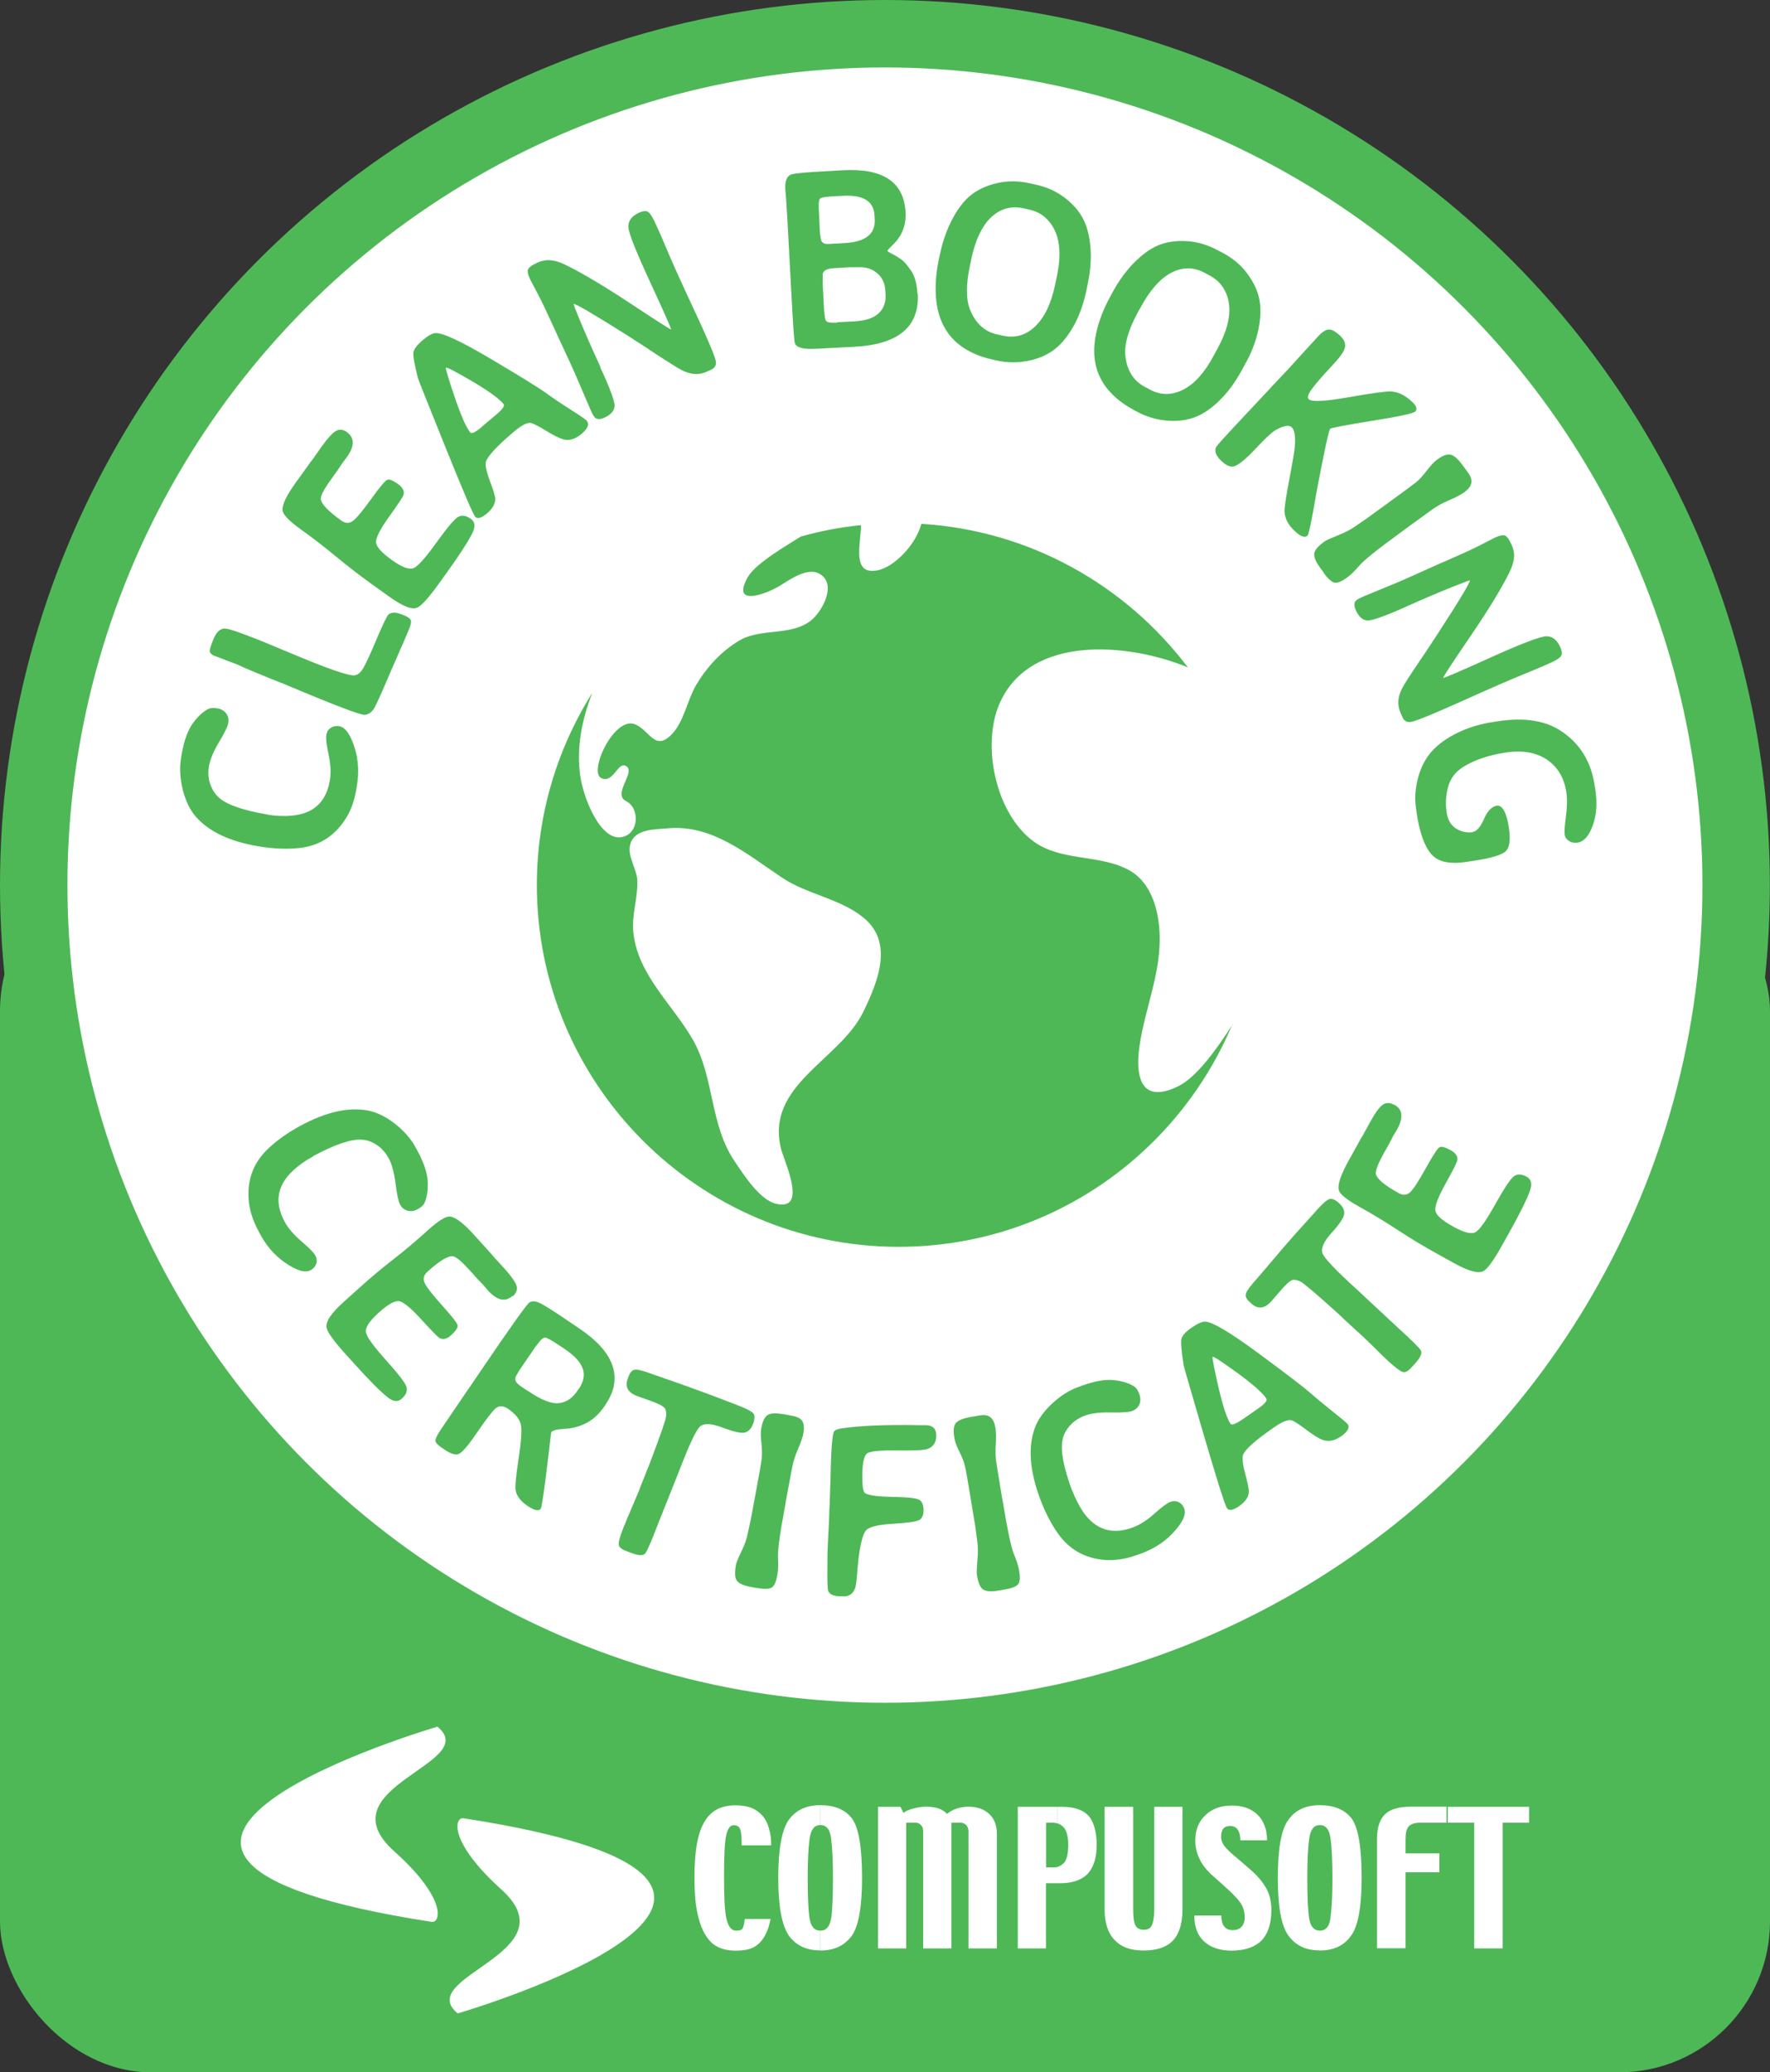 <?xml version="1.0" encoding="UTF-8"?><svg id="Stay_green_with_us" xmlns="http://www.w3.org/2000/svg" viewBox="0 0 140.69 164.69"><rect x="0" y="0" width="140.69" height="164.69" fill="#333333" stroke="none"/><defs><style>.cls-1{fill:#fff;}.cls-2{fill:#4eb857;}</style></defs><g id="Stay_green_YOUR_COMPANY_green_white"><g><rect class="cls-2" y="68.34" width="140.69" height="96.35" rx="12" ry="12"/><circle class="cls-2" cx="70.34" cy="70.34" r="70.34"/><circle class="cls-1" cx="70.34" cy="70.34" r="64.98"/><g><g><path class="cls-1" d="M61.29,146.65h-2.34c0-.57-.02-.99-.1-1.23-.07-.25-.25-.37-.54-.37-.27,0-.47,.27-.59,.81-.12,.54-.17,1.63-.17,3.28s.05,2.76,.2,3.38c.15,.62,.4,.91,.76,.91,.2,0,.37-.02,.47-.12,.1-.1,.17-.37,.22-.81h2.05c-.05,.25-.12,.49-.17,.69-.07,.2-.15,.37-.22,.52-.22,.44-.49,.76-.86,.99-.37,.22-.86,.32-1.53,.32-.72,0-1.31-.17-1.78-.52-.44-.37-.79-.91-1.04-1.65-.15-.47-.27-.99-.35-1.6-.07-.62-.1-1.33-.1-2.1,0-1.04,.07-1.92,.2-2.66,.15-.74,.34-1.33,.64-1.78,.25-.42,.57-.72,.99-.94,.39-.2,.89-.3,1.43-.3,.49,0,.94,.07,1.31,.22,.35,.15,.64,.37,.89,.67,.22,.27,.37,.59,.47,.99,.12,.37,.17,.81,.17,1.31Z"/><path class="cls-1" d="M66.08,152.35c-.1,.74-.39,1.08-.86,1.08h-.02v1.58h.02c1.09,0,1.92-.4,2.49-1.18,.54-.76,.81-2.32,.81-4.59,0-2.47-.27-4.02-.81-4.74-.54-.69-1.38-1.04-2.49-1.04h-.02v1.58h.02c.47,0,.76,.35,.84,1.06,.1,.74,.15,1.78,.15,3.13,0,1.36-.05,2.39-.12,3.11Zm-.89,1.08c-.44,0-.74-.32-.84-.96-.1-.64-.15-1.73-.15-3.23,0-1.33,.05-2.37,.15-3.11,.1-.72,.37-1.09,.84-1.09v-1.58c-1.11,0-1.92,.39-2.49,1.16-.54,.76-.84,2.29-.84,4.61s.3,3.8,.84,4.59c.57,.79,1.41,1.18,2.49,1.18v-1.58Z"/><path class="cls-1" d="M79.22,154.84h-2.24v-9.32c0-.2-.07-.35-.17-.47-.12-.12-.27-.2-.47-.2h-.72v9.99h-2.24v-9.32c0-.2-.05-.35-.17-.47-.1-.12-.25-.2-.44-.2h-.74v9.99h-2.24v-11.25h1.78l.25,.49c.15-.15,.39-.25,.76-.35,.37-.1,.72-.15,1.04-.15,.39,0,.74,.05,1.01,.15,.27,.1,.49,.25,.64,.42,.22-.17,.47-.32,.76-.42,.32-.1,.62-.15,.94-.15,.69,0,1.26,.2,1.65,.57,.42,.39,.62,.91,.62,1.63v9.05h0Z"/><path class="cls-1" d="M84.6,148.01c-.15,.17-.35,.3-.57,.37v1.28h.25c.96,0,1.68-.25,2.17-.74,.47-.52,.72-1.26,.72-2.29s-.22-1.85-.64-2.32c-.42-.47-1.14-.72-2.1-.72h-.39v1.31c.22,.07,.42,.2,.57,.39,.2,.3,.3,.74,.3,1.33,0,.64-.1,1.11-.3,1.38Zm-.57,.37c-.12,.02-.25,.02-.39,.02h-.49v-3.55h.49c.15,0,.27,.02,.39,.05v-1.31h-3.13v11.25h2.24v-5.18h.89v-1.28Z"/><path class="cls-1" d="M93.99,151.73c0,1.11-.25,1.95-.76,2.49-.49,.52-1.28,.79-2.32,.79s-1.78-.27-2.32-.84c-.52-.54-.79-1.36-.79-2.44v-8.14h2.27v8.09c0,.62,.05,1.06,.17,1.31,.12,.25,.35,.37,.67,.37s.52-.1,.64-.35c.12-.25,.2-.69,.2-1.33v-8.09h2.24v8.14h0Z"/><path class="cls-1" d="M101.05,151.86c0,1.04-.27,1.83-.79,2.37-.54,.52-1.33,.79-2.37,.79-.91,0-1.65-.25-2.17-.72-.52-.47-.79-1.16-.79-2.07h2.15c0,.37,.07,.67,.22,.86,.15,.2,.37,.3,.67,.3s.54-.07,.72-.27c.15-.17,.25-.42,.25-.74,0-.35-.07-.64-.2-.91-.12-.27-.35-.54-.62-.81-.12-.15-.47-.47-.99-.94-.52-.47-.84-.74-.91-.81-.42-.42-.72-.81-.91-1.26-.2-.42-.3-.89-.3-1.38,0-.84,.27-1.53,.81-2.02,.54-.52,1.23-.76,2.1-.76s1.55,.25,2.05,.74c.49,.49,.74,1.16,.74,2.02h-2.12c0-.37-.07-.64-.2-.84-.15-.2-.35-.3-.62-.3-.22,0-.42,.07-.54,.22-.12,.15-.17,.37-.17,.64,0,.2,.05,.39,.17,.59,.12,.22,.35,.44,.67,.74,.05,.05,.35,.3,.89,.76,.54,.47,.94,.81,1.16,1.06,.39,.42,.69,.86,.86,1.28,.17,.42,.25,.91,.25,1.46Z"/><path class="cls-1" d="M105.76,152.35c-.07,.74-.37,1.08-.86,1.08h0v1.58h0c1.11,0,1.95-.4,2.49-1.18,.57-.76,.84-2.32,.84-4.59,0-2.47-.27-4.02-.81-4.74-.54-.69-1.38-1.04-2.52-1.04h0v1.58h0c.49,0,.76,.35,.86,1.06,.1,.74,.15,1.78,.15,3.13,0,1.36-.05,2.39-.15,3.11Zm-.86,1.08c-.44,0-.74-.32-.84-.96-.1-.64-.15-1.73-.15-3.23,0-1.33,.05-2.37,.15-3.11,.1-.72,.37-1.09,.84-1.09v-1.58c-1.11,0-1.95,.39-2.49,1.16-.57,.76-.84,2.29-.84,4.61s.27,3.8,.84,4.59c.57,.79,1.38,1.18,2.49,1.18v-1.58Z"/><path class="cls-1" d="M114.98,144.85h-2.05c-.47,0-.79,.1-.96,.3-.17,.2-.25,.52-.25,1.01v1.13h2.69v1.5h-2.69v6.04h-2.27v-8.66c0-.91,.22-1.58,.62-1.97,.42-.42,1.11-.62,2.07-.62h2.84v1.26Z"/><polygon class="cls-1" points="121.54 144.85 119.44 144.85 119.44 154.84 117.18 154.84 117.18 144.85 115.08 144.85 115.08 143.59 121.54 143.59 121.54 144.85"/></g><g><path class="cls-1" d="M36.38,160.01s34.82-10.19,.47-15.51c-.74-.12-1.21,1.85,2.96,5.62,5.7,5.08-6.98,6.95-3.43,9.89Z"/><path class="cls-1" d="M34.77,137.22s-34.85,10.19-.47,15.51c.74,.12,1.23-1.85-2.96-5.6-5.7-5.11,7.01-6.98,3.43-9.91Z"/></g></g><path class="cls-2" d="M97.99,81.38c-1.35,2.14-2.93,4.23-4.27,4.91-2.98,1.5-3.52-.62-3.14-3.19,.41-2.82,1.56-5.42,1.6-8.31,.03-2.07-.51-4.67-2.57-5.71-2.34-1.19-5.32-.63-7.48-2.23-3.01-2.23-4.12-7.65-2.68-10.94,2.42-5.51,10.24-4.83,14.97-2.87-4.93-6.53-12.57-10.89-21.19-11.41-.42,1.66-2.16,3.43-3.46,3.69-2.1,.43-1.35-2.06-1.33-3.59-1.64,.17-3.24,.47-4.79,.91-.93,.6-3.57,2.1-4.2,3.21-1.36,2.38,1.33,1.4,2.42,.77,.91-.53,2.57-1.84,3.59-.77,.88,.92-.16,2.76-.95,3.42-1.54,1.3-4.01,.62-5.72,1.62-1.43,.84-2.59,2.1-3.44,3.52-.74,1.24-.99,3.04-2.05,4.04-1.26,1.2-1.65-.38-2.8-.88-1.66-.73-3.76,3.79-2.7,4.27,1,.45,1.32-1.44,2.01-.93,.69,.51-1.15,2.21-.04,2.76,1.01,.5,1.03,2.26,0,2.74-1.61,.76-2.79-1.86-3.19-2.97-.23-.65-.38-1.28-.45-1.73-.34-2.25,.12-4.52,.95-6.65-2.9,4.61-4.53,10.09-4.4,15.93,.36,15.85,13.56,28.45,29.41,28.09,11.7-.27,21.62-7.53,25.87-17.69Zm-36.32,14.28c-1.31-.32-2.57-2.33-3.29-3.39-1.97-2.91-1.59-6.63-3.3-9.63-1.61-2.82-4.41-5.17-4.74-8.58-.13-1.37,.36-2.7,.32-4.06-.03-.94-.83-1.97-.56-2.91,.34-1.23,1.95-1.17,2.98-1.26,3.53-.33,6.32,2.08,9.07,3.91,1.98,1.33,4.58,1.66,6.44,3.15,2.5,1.99,1.18,5.15,.03,7.52-1.86,3.85-7.83,5.81-6.53,10.92,.2,.79,1.52,3.61,.58,4.26-.21,.14-.53,.18-1,.07Z"/><g><path class="cls-2" d="M21.26,64.74c.67,.11,1.32,.14,1.94,.08,1.73-.16,2.73-1.09,3.02-2.81,.1-.59,.06-1.27-.1-2.04-.17-.77-.23-1.29-.18-1.56,.04-.27,.17-.46,.37-.58,.2-.12,.41-.16,.64-.12,.51,.08,.93,.69,1.27,1.81,.27,.92,.32,1.89,.15,2.92l-.05,.3c-.16,.96-.47,1.79-.94,2.47-.89,1.31-2.1,2.04-3.65,2.19-.98,.1-2.04,.05-3.17-.14-2.29-.38-3.95-1.17-4.99-2.35-.47-.54-.81-1.25-1.04-2.14-.22-.89-.27-1.73-.14-2.52l.05-.29c.18-1.07,.47-1.88,.86-2.44,.4-.56,.82-.95,1.25-1.18,.17-.08,.41-.1,.72-.05s.55,.19,.71,.41c.16,.22,.21,.46,.17,.74s-.29,.79-.74,1.54c-.45,.75-.71,1.39-.8,1.91s-.05,1,.11,1.45c.16,.45,.4,.81,.72,1.08,.64,.55,1.92,.99,3.83,1.31Z"/><path class="cls-2" d="M17.09,52.15c-.21-.09-.35-.2-.4-.32-.06-.12,.04-.48,.29-1.07,.25-.59,.58-.86,.99-.8,.52,.07,2.24,.72,5.14,1.95,2.9,1.22,4.59,1.81,5.07,1.76,.26-.03,.5-.23,.71-.6,.21-.37,.57-1.14,1.06-2.31,.5-1.18,.81-1.82,.94-1.93,.23-.19,.59-.19,1.07,.01l.2,.08c.27,.11,.43,.23,.49,.37,.06,.13,0,.4-.17,.79l-.53,1.25-.1,.2-.26,.62-.46,1.04c-.75,1.77-1.21,2.8-1.39,3.1-.18,.3-.42,.47-.73,.52-.31,.04-2.42-.76-6.33-2.41l-1.23-.49c-.2-.08-.4-.17-.6-.25l-.4-.16-1-.42-.39-.18c-.13-.06-.27-.11-.4-.17l-.62-.23c-.42-.16-.73-.28-.95-.37Z"/><path class="cls-2" d="M27.58,34.35c.62,.45,.61,1.12-.03,2.01l-.35,.46-.33,.5-.55,.77c-.57,.79-.84,1.31-.82,1.56,.03,.39,.58,.97,1.63,1.72,.31,.23,.61,.24,.89,.05,.28-.19,.77-.78,1.48-1.76,.7-.98,1.14-1.5,1.31-1.54,.17-.04,.44,.07,.83,.35,.38,.28,.53,.57,.43,.87-.05,.16-.43,.73-1.14,1.72-.71,.99-1.05,1.66-1.04,2.02,.01,.36,.43,.83,1.25,1.42,.82,.59,1.4,.8,1.75,.64,.35-.16,.94-.83,1.79-2.01,.85-1.18,1.42-1.86,1.72-2.04s.64-.13,1.03,.15c.33,.24,.37,.6,.13,1.1-.33,.67-1,1.71-2.02,3.13l-.61,.85c-.82,1.14-1.4,1.8-1.75,1.96-.42,.2-1.17-.09-2.24-.86l-1.42-1.02c-.92-.66-1.84-1.37-2.76-2.13s-1.86-1.49-2.81-2.17-1.45-1.19-1.49-1.53c-.05-.44,.3-1.18,1.05-2.22l1.16-1.61,.2-.26,.74-1.05c.45-.62,.81-1.02,1.09-1.18,.28-.16,.58-.13,.9,.1Z"/><path class="cls-2" d="M46.64,33.45c.22,.26,.09,.6-.4,1.02-.49,.42-.97,.57-1.45,.45-.3-.08-.76-.3-1.39-.69s-1.04-.59-1.22-.62c-.29-.04-.75,.2-1.37,.73-1.26,1.07-1.98,1.84-2.17,2.3-.1,.25,0,.76,.28,1.53,.29,.77,.44,1.26,.45,1.46,0,.4-.21,.79-.66,1.17-.45,.38-.77,.47-.94,.26-.18-.21-.97-2.06-2.38-5.56-1.41-3.5-2.13-5.3-2.16-5.42-.29-1.12-.41-1.81-.37-2.07,.04-.27,.29-.59,.73-.97,.44-.37,.78-.56,1.02-.57,.59-.03,2.07,.67,4.45,2.08s3.83,2.31,4.35,2.69c.52,.38,1.17,.82,1.96,1.32s1.21,.8,1.29,.89Zm-8.3,.43l1.15-.97c.47-.4,.65-.67,.53-.81l-.04-.04c-.48-.56-1.77-1.42-3.87-2.56-.4-.22-.62-.31-.67-.27-.02,.02,.04,.26,.18,.73,.76,2.44,1.34,3.91,1.76,4.41,.11,.13,.43-.03,.95-.47Z"/><path class="cls-2" d="M47.7,29.16c.8,1.73,1.19,2.78,1.15,3.14-.04,.36-.3,.65-.78,.88-.24,.11-.43,.15-.59,.11-.15-.03-.29-.18-.41-.44l-.15-.33-.91-2.12c-.14-.33-.24-.57-.32-.74l-.33-.74-1.16-2.5-.16-.36-.83-1.78c-.12-.25-.29-.6-.53-1.05l-.53-1c-.2-.42-.25-.71-.16-.86,.09-.15,.31-.31,.69-.48,.37-.17,.73-.24,1.07-.21,.34,.03,.72,.14,1.12,.33,1.29,.62,3.01,1.64,5.17,3.06,2.16,1.43,3.26,2.13,3.3,2.11,.04-.02-.5-1.25-1.63-3.69s-1.72-3.91-1.76-4.41c-.04-.5,.24-.9,.85-1.18,.26-.12,.48-.15,.64-.1,.17,.06,.36,.33,.59,.81l.32,.7c.11,.24,.35,.79,.72,1.67,.37,.88,1.06,2.42,2.09,4.62s1.6,3.55,1.72,4.03c.09,.35-.03,.6-.36,.75l-.32,.15c-.64,.3-1.32,.25-2.04-.13-.32-.17-.96-.57-1.93-1.2l-.98-.65c-.44-.29-.88-.57-1.33-.86-2.76-1.74-4.21-2.59-4.33-2.53l.09,.27c.56,1.43,1.25,3.01,2.05,4.74Z"/><path class="cls-2" d="M72.95,23.34c.14,2.63-1.55,4.04-5.06,4.22l-3.07,.16c-.98,.05-1.53-.1-1.64-.45-.06-.17-.15-1.56-.29-4.16l-.32-5.97-.05-.7-.04-.7-.06-.68c-.04-.66,.12-1.06,.46-1.19,.24-.09,1.14-.18,2.72-.26l1.42-.08c3.18-.17,4.83,.94,4.96,3.34,.05,1.01-.27,1.87-.99,2.56-.3,.29-.45,.46-.45,.5,0,.04,.12,.12,.34,.23s.46,.25,.71,.42c.25,.17,.52,.48,.82,.92,.3,.44,.47,1.05,.51,1.82Zm-7.11-3.95l1.28-.07c1.67-.09,2.47-.72,2.41-1.89l-.02-.32c-.06-1.12-.89-1.63-2.48-1.55l-.75,.04c-.57,.03-.91,.08-1.04,.14-.12,.06-.17,.26-.16,.58v.21s.09,1.93,.09,1.93l.06,.42c.02,.36,.22,.53,.61,.51Zm.7,6.22l1.37-.07c.88-.05,1.52-.26,1.92-.63,.4-.37,.59-.86,.56-1.47l-.02-.36c-.03-.58-.25-1.04-.66-1.38-.41-.34-.9-.49-1.48-.46-.12,0-.21,0-.28,0h-.44s-1.18,.07-1.18,.07c-.64,.03-.95,.22-.94,.55,0,.11,0,.18,0,.24v.16s0,.25,0,.25l.11,2.12,.06,.48c.01,.24,.07,.4,.18,.46s.38,.09,.8,.07Z"/><path class="cls-2" d="M86.49,22.43l-.14,.66c-.23,1.1-.58,2.06-1.05,2.88-.47,.83-1,1.45-1.58,1.87s-1.27,.7-2.07,.85c-.8,.15-1.6,.14-2.38-.03l-.23-.05c-2.97-.63-4.52-2.37-4.66-5.22-.04-.88,.04-1.81,.25-2.81l.1-.45c.21-1,.54-1.91,.98-2.74,.44-.83,.93-1.46,1.47-1.89,.54-.43,1.22-.75,2.04-.94,.83-.2,1.69-.2,2.59,0l.46,.1c.9,.19,1.68,.54,2.34,1.04,.66,.5,1.14,1.05,1.46,1.65,.32,.6,.52,1.35,.6,2.25s.02,1.85-.19,2.84Zm-9.3-1.74l-.1,.45c-.32,1.51-.31,2.68,.03,3.51,.45,1.08,1.17,1.72,2.16,1.93l.45,.1c.97,.21,1.82-.04,2.55-.74s1.26-1.78,1.57-3.24l.16-.76c.46-2.16,.14-3.72-.96-4.68-.34-.3-.76-.5-1.27-.61l-.45-.1c-.98-.21-1.83,.04-2.56,.73s-1.26,1.83-1.59,3.41Z"/><path class="cls-2" d="M99.07,28.74l-.32,.6c-.53,.99-1.13,1.81-1.81,2.48-.68,.67-1.36,1.12-2.03,1.36-.67,.24-1.42,.32-2.23,.24s-1.57-.31-2.28-.69l-.21-.11c-2.67-1.43-3.68-3.53-3.02-6.31,.2-.86,.54-1.73,1.02-2.63l.22-.41c.48-.9,1.05-1.69,1.7-2.36,.66-.67,1.3-1.14,1.94-1.41s1.38-.38,2.22-.34c.85,.04,1.68,.28,2.49,.71l.42,.22c.81,.43,1.47,.98,1.96,1.65,.49,.66,.81,1.33,.95,1.99,.14,.66,.13,1.44-.04,2.33s-.49,1.78-.97,2.68Zm-8.45-4.25l-.22,.41c-.73,1.36-1.04,2.49-.95,3.38,.13,1.16,.64,1.98,1.54,2.46l.41,.22c.87,.47,1.76,.46,2.66,0,.9-.47,1.7-1.36,2.4-2.68l.37-.68c1.04-1.95,1.17-3.53,.38-4.76-.24-.38-.59-.69-1.05-.94l-.41-.22c-.88-.47-1.77-.47-2.66,0-.89,.47-1.72,1.41-2.47,2.83Z"/><path class="cls-2" d="M105.66,26.19c.24,.01,.51,.17,.83,.46s.46,.59,.43,.89c-.03,.3-.33,.76-.92,1.39-1.24,1.32-1.91,2.14-2.01,2.47-.05,.15-.03,.27,.04,.33,.23,.22,1.29,.17,3.16-.16,1.88-.33,2.99-.48,3.36-.46,.57,.02,1.14,.3,1.7,.83,.34,.32,.42,.57,.25,.76-.14,.15-1.28,.4-3.43,.74-2.15,.35-3.26,.56-3.34,.64-.08,.08-.26,.86-.56,2.34-.3,1.48-.48,2.44-.56,2.89l-.18,1.03c-.25,1.4-.42,2.13-.49,2.21-.21,.22-.56,.1-1.05-.37-.49-.46-.76-.97-.79-1.52-.01-.3,.11-1.13,.37-2.5,.26-1.36,.41-2.22,.44-2.58,.08-.86,0-1.4-.23-1.62s-.68-.13-1.34,.25c-.26,.16-.77,.63-1.51,1.42-.74,.79-1.3,1.26-1.68,1.41-.3,.12-.66-.02-1.08-.42s-.56-.76-.41-1.08c.07-.14,.72-.86,1.95-2.17l2.09-2.23,.48-.52,1.18-1.25,2.39-2.62c.36-.39,.66-.57,.9-.56Z"/><path class="cls-2" d="M105.24,45.54l-.32-.44c-.33-.45-.48-.81-.46-1.09s.3-.6,.82-.98c.14-.1,.5-.26,1.05-.48,.56-.22,1.02-.46,1.39-.72l.89-.61,1.64-1.19c1.26-.91,2.02-1.48,2.29-1.69s.55-.53,.86-.93,.56-.68,.75-.82l.13-.1c.42-.31,.77-.42,1.05-.35s.62,.39,1.03,.97l.32,.44c.25,.34,.33,.63,.26,.88s-.25,.47-.55,.69c-.3,.21-.7,.42-1.2,.63-.5,.21-.96,.46-1.39,.77l-2.12,1.54-.43,.32c-1.75,1.27-2.81,2.12-3.18,2.55-.37,.43-.68,.73-.92,.91l-.14,.1c-.45,.32-.78,.44-1.01,.34s-.49-.34-.77-.73Z"/><path class="cls-2" d="M111.8,48.2c-1.74,.78-2.79,1.15-3.15,1.11-.36-.04-.65-.31-.87-.79-.11-.24-.14-.43-.11-.59s.18-.29,.45-.41l.33-.15,2.13-.88c.33-.13,.58-.24,.74-.31l.75-.33,2.52-1.13,.36-.15,1.79-.8c.25-.11,.6-.29,1.06-.52l1.01-.52c.42-.19,.71-.24,.86-.15s.3,.32,.47,.69c.17,.37,.24,.73,.2,1.07s-.15,.71-.35,1.12c-.63,1.28-1.67,2.99-3.13,5.13-1.46,2.14-2.17,3.23-2.15,3.28,.02,.04,1.26-.48,3.71-1.59s3.93-1.67,4.43-1.71c.5-.04,.89,.25,1.17,.86,.12,.26,.15,.48,.09,.64-.06,.17-.33,.36-.81,.58l-.7,.31c-.24,.11-.8,.34-1.68,.7s-2.43,1.03-4.65,2.03-3.57,1.55-4.05,1.67c-.35,.08-.6-.04-.75-.37l-.14-.32c-.29-.65-.24-1.33,.16-2.04,.17-.32,.58-.96,1.23-1.92l.66-.98c.29-.43,.58-.87,.87-1.32,1.78-2.74,2.64-4.17,2.58-4.29l-.27,.09c-1.44,.54-3.02,1.21-4.77,1.99Z"/><path class="cls-2" d="M117.05,66.12c.33-.05,.63-.4,.91-1.04,.27-.64,.63-1,1.06-1.06,.1-.01,.21,.03,.33,.14,.26,.23,.46,.78,.59,1.66,.13,.88,.06,1.48-.22,1.79-.28,.31-1.1,.57-2.47,.78l-.72,.11c-1.32,.2-2.25-.01-2.78-.64-.53-.62-.92-1.72-1.15-3.28l-.05-.36c-.12-.76-.06-1.56,.17-2.42,.23-.86,.61-1.57,1.13-2.14,.53-.57,1.22-1.05,2.08-1.46s1.79-.68,2.8-.83l.39-.06c2.08-.31,3.76-.04,5.03,.83,1.46,.99,2.32,2.41,2.6,4.26l.06,.38c.16,1.06,.09,2-.21,2.83-.3,.82-.7,1.27-1.18,1.35-.28,.04-.52,0-.71-.13-.2-.13-.31-.3-.34-.5-.03-.21,0-.7,.1-1.47,.1-.77,.11-1.41,.03-1.91-.17-1.14-.69-2-1.54-2.58-.86-.58-1.96-.77-3.31-.56-.84,.13-1.61,.33-2.32,.62s-1.23,.61-1.58,.96c-.35,.36-.59,.82-.71,1.4s-.14,1.17-.05,1.78c.09,.61,.35,1.04,.77,1.29,.42,.25,.85,.34,1.31,.27Z"/></g><g><path class="cls-2" d="M24.87,91.91c-.6,.32-1.13,.7-1.58,1.12-1.27,1.18-1.49,2.54-.66,4.07,.28,.52,.73,1.04,1.33,1.55,.6,.51,.97,.88,1.1,1.12,.13,.24,.15,.47,.07,.68s-.23,.38-.43,.49c-.46,.25-1.16,.03-2.12-.65-.78-.56-1.41-1.29-1.91-2.22l-.14-.27c-.46-.86-.72-1.7-.77-2.53-.1-1.58,.41-2.9,1.54-3.97,.71-.68,1.58-1.29,2.59-1.84,2.04-1.1,3.83-1.5,5.38-1.2,.7,.14,1.41,.49,2.13,1.05,.72,.57,1.27,1.2,1.65,1.9l.14,.26c.51,.95,.78,1.77,.81,2.45,.03,.68-.06,1.25-.27,1.7-.08,.17-.26,.33-.54,.48-.28,.15-.55,.19-.81,.11-.26-.08-.45-.24-.58-.48-.13-.25-.25-.8-.36-1.67s-.29-1.54-.54-2-.57-.82-.97-1.08-.81-.4-1.23-.41c-.84-.04-2.12,.4-3.83,1.32Z"/><path class="cls-2" d="M40.73,102.99c-.57,.51-1.22,.36-1.96-.45l-.37-.44-.42-.43-.63-.7c-.65-.72-1.1-1.1-1.35-1.13-.39-.05-1.07,.36-2.03,1.23-.29,.26-.36,.55-.23,.86,.13,.31,.6,.92,1.41,1.82,.81,.9,1.22,1.43,1.23,1.61,0,.17-.16,.42-.51,.74-.35,.32-.66,.39-.94,.23-.14-.08-.62-.57-1.44-1.47s-1.4-1.38-1.75-1.45c-.35-.06-.9,.24-1.65,.92-.75,.68-1.08,1.2-1,1.57,.08,.37,.61,1.1,1.58,2.18,.97,1.08,1.52,1.78,1.63,2.11,.11,.33-.01,.65-.37,.97-.3,.27-.67,.24-1.1-.1-.58-.46-1.46-1.34-2.63-2.64l-.7-.77c-.94-1.04-1.46-1.75-1.54-2.13-.1-.46,.33-1.12,1.31-2.01l1.3-1.17c.84-.76,1.73-1.51,2.67-2.24s1.85-1.5,2.72-2.29c.87-.79,1.47-1.16,1.81-1.13,.44,.05,1.09,.54,1.95,1.5l1.33,1.47,.21,.25,.87,.95c.51,.57,.82,1.01,.92,1.31,.1,.31,0,.59-.29,.86Z"/><path class="cls-2" d="M43.82,113.82s-.04,.19-.07,.47c-.02,.28-.14,1.26-.35,2.94-.21,1.68-.35,2.57-.42,2.67-.15,.22-.51,.14-1.07-.24-.56-.38-.87-.81-.93-1.27-.04-.31,.04-1.16,.25-2.53,.21-1.38,.26-2.27,.16-2.69-.1-.41-.44-.82-1.01-1.21-.38-.26-.71-.27-.99-.03-.28,.24-.77,.89-1.49,1.94-.71,1.05-1.21,1.61-1.47,1.69s-.63-.04-1.08-.35l-.24-.16c-.33-.22-.49-.41-.5-.56,0-.15,.14-.46,.46-.93l2.12-3.12,.17-.24,.97-1.43c2.29-3.37,3.54-5.12,3.75-5.26,.21-.14,.5-.12,.86,.06,.36,.18,1.1,.64,2.21,1.4l.97,.66c2.12,1.44,3,2.96,2.66,4.56-.1,.48-.35,1.01-.75,1.59s-.86,1.01-1.4,1.3c-.54,.28-1.12,.44-1.73,.47s-.98,.12-1.08,.27Zm-2.55-3.74l.54,.37,.08,.04,.14,.09c.99,.67,1.78,.99,2.37,.93,.59-.05,1.09-.38,1.5-.99l.11-.15c.38-.56,.49-1.1,.31-1.6-.17-.51-.64-1.02-1.39-1.53l-.35-.24-.07-.04c-.62-.42-1.01-.64-1.17-.66-.16-.01-.37,.16-.61,.52-.07,.08-.13,.15-.18,.22l-.39,.58-.15,.21-.75,1.1c-.07,.14-.14,.25-.19,.33-.21,.3-.14,.57,.21,.81Z"/><path class="cls-2" d="M58.56,111.65c.72,.27,1.15,.49,1.3,.65,.15,.16,.15,.44,0,.85-.15,.4-.38,.64-.68,.7s-.88-.07-1.75-.4c-.87-.33-1.46-.36-1.78-.09s-.88,1.48-1.7,3.62l-1.64,4.11c-.53,1.39-.87,2.18-1.03,2.37s-.54,.17-1.14-.06l-.44-.17c-.33-.13-.5-.29-.52-.49-.02-.2,.1-.65,.37-1.33l.1-.23c.06-.15,.13-.3,.18-.46l.19-.44c.44-1.04,.7-1.63,.76-1.79l.18-.48,.28-.69,.18-.47,.1-.23,.18-.47c.79-2.09,1.21-3.28,1.24-3.58,.03-.3,0-.52-.1-.66-.1-.14-.4-.31-.9-.5l-1.31-.47c-.74-.28-.98-.75-.72-1.41l.07-.19c.12-.32,.31-.49,.55-.5,.24,0,.74,.14,1.51,.43l1.61,.56,.23,.08c.16,.05,.31,.11,.46,.17l.24,.08c.16,.05,.32,.11,.46,.17l1.19,.43,2.34,.89Z"/><path class="cls-2" d="M60.19,126.21l-.53-.1c-.55-.1-.91-.26-1.08-.48s-.2-.64-.08-1.28c.03-.17,.18-.53,.44-1.07,.26-.54,.43-1.03,.51-1.48l.23-1.06,.37-1.99c.29-1.53,.45-2.47,.49-2.8,.04-.33,.04-.76-.02-1.27-.05-.51-.06-.88-.02-1.11l.03-.16c.1-.51,.27-.84,.52-.98,.25-.14,.72-.14,1.42-.01l.53,.1c.41,.08,.68,.23,.79,.45,.12,.23,.14,.52,.08,.88-.07,.36-.21,.79-.43,1.28-.22,.5-.38,1-.48,1.51l-.48,2.58-.09,.53c-.4,2.12-.58,3.47-.55,4.04,.03,.57,.01,1-.04,1.3l-.03,.16c-.1,.54-.27,.86-.5,.95s-.59,.09-1.06,0Z"/><path class="cls-2" d="M67.03,126.86h-.24c-.53-.01-.85-.15-.96-.42-.06-.16-.08-.95-.06-2.37v-.54s.01-.27,.01-.27l.02-.53c.08-1.41,.12-2.32,.12-2.72l.03-.54,.07-2.16c.04-2.23,.14-3.43,.31-3.6,.09-.08,.28-.15,.59-.2,1.42-.21,3.47-.3,6.15-.25h.55c.54,.02,.81,.3,.8,.84,0,.55-.25,.9-.72,1.06-.28,.09-1.09,.13-2.44,.11-1.35-.02-2.13,.06-2.36,.25-.22,.19-.34,.73-.36,1.63-.01,.9,.06,1.4,.22,1.51,.28,.18,1.02,.28,2.22,.3s1.91,.1,2.12,.25c.21,.15,.31,.42,.31,.82,0,.4-.13,.66-.37,.78s-.95,.22-2.12,.29c-1.17,.07-1.87,.25-2.1,.54-.32,.42-.55,1.56-.69,3.41-.04,.61-.1,1-.17,1.19-.16,.43-.48,.64-.95,.63Z"/><path class="cls-2" d="M79.87,126.32l-.53,.09c-.55,.09-.94,.06-1.18-.08-.24-.14-.41-.54-.51-1.18-.03-.17-.01-.56,.04-1.16,.06-.6,.05-1.12-.02-1.56l-.14-1.07-.33-2c-.25-1.54-.41-2.47-.49-2.8-.07-.33-.22-.73-.45-1.19-.23-.46-.36-.81-.39-1.04l-.03-.17c-.08-.52-.03-.88,.15-1.09,.19-.21,.63-.38,1.33-.49l.53-.09c.41-.07,.71-.02,.9,.16,.19,.17,.31,.44,.37,.8,.06,.36,.07,.81,.03,1.35-.04,.54-.02,1.07,.07,1.59l.42,2.59,.1,.53c.35,2.13,.63,3.46,.85,3.99,.22,.53,.35,.94,.4,1.23l.03,.17c.09,.54,.04,.9-.15,1.06-.19,.16-.52,.28-1,.36Z"/><path class="cls-2" d="M85.22,118.43c.24,.64,.53,1.21,.88,1.73,.99,1.42,2.3,1.83,3.94,1.23,.56-.21,1.13-.57,1.72-1.1,.59-.53,1.01-.84,1.26-.93s.48-.08,.69,.03c.2,.11,.34,.28,.42,.49,.18,.49-.14,1.15-.95,2-.66,.69-1.48,1.21-2.47,1.58l-.29,.1c-.92,.34-1.79,.47-2.61,.41-1.57-.13-2.81-.82-3.71-2.09-.57-.8-1.05-1.75-1.45-2.83-.8-2.18-.94-4.01-.42-5.5,.23-.67,.68-1.33,1.35-1.96,.66-.63,1.37-1.09,2.12-1.36l.28-.1c1.01-.37,1.86-.52,2.54-.45,.68,.07,1.23,.24,1.64,.51,.16,.1,.29,.3,.4,.61,.11,.3,.11,.57,0,.82-.11,.24-.3,.41-.56,.51-.26,.1-.83,.14-1.71,.12-.88-.02-1.56,.07-2.05,.25-.49,.18-.89,.45-1.21,.81-.31,.36-.51,.74-.58,1.16-.16,.83,.09,2.15,.76,3.98Z"/><path class="cls-2" d="M107.11,113.15c.2,.29,.03,.61-.49,.98s-1.02,.47-1.49,.3c-.29-.1-.73-.38-1.32-.82-.59-.45-.98-.69-1.15-.74-.29-.07-.77,.12-1.43,.59-1.36,.94-2.15,1.63-2.39,2.08-.13,.24-.08,.76,.13,1.55,.21,.79,.31,1.29,.3,1.5-.03,.39-.29,.76-.77,1.1-.49,.34-.81,.39-.97,.17-.16-.23-.77-2.15-1.83-5.76-1.06-3.62-1.6-5.49-1.62-5.61-.18-1.14-.23-1.84-.17-2.1,.07-.26,.34-.56,.82-.89,.48-.32,.83-.48,1.07-.47,.59,.03,2,.87,4.22,2.51,2.23,1.64,3.58,2.68,4.06,3.1s1.09,.93,1.82,1.51c.73,.58,1.13,.91,1.2,1.01Zm-8.3-.38l1.23-.86c.51-.35,.71-.61,.61-.76l-.03-.05c-.42-.61-1.62-1.58-3.6-2.93-.38-.26-.59-.37-.64-.33-.02,.01,.02,.26,.11,.75,.51,2.51,.95,4.03,1.32,4.56,.1,.14,.43,.01,.99-.38Z"/><path class="cls-2" d="M104.56,96.28c.51-.57,.87-.9,1.08-.98,.2-.08,.47,.02,.79,.31,.32,.29,.46,.58,.41,.89-.05,.3-.38,.8-1,1.48s-.86,1.23-.72,1.62c.14,.39,1.06,1.36,2.76,2.9l3.23,3.01c1.1,1,1.71,1.6,1.83,1.82,.12,.22-.04,.56-.47,1.04l-.32,.35c-.24,.26-.45,.37-.65,.31-.2-.06-.57-.33-1.11-.82l-.18-.17c-.12-.11-.24-.23-.36-.34l-.34-.34c-.8-.79-1.27-1.24-1.4-1.35l-.38-.34-.55-.51-.37-.34-.17-.17-.37-.34c-1.66-1.5-2.62-2.31-2.88-2.45-.27-.13-.48-.18-.65-.14-.17,.04-.43,.26-.79,.66l-.91,1.05c-.53,.58-1.05,.64-1.58,.16l-.15-.14c-.26-.23-.35-.46-.26-.69,.08-.23,.4-.64,.95-1.25l1.1-1.29,.16-.19c.11-.13,.21-.25,.32-.37l.16-.2c.11-.13,.22-.25,.32-.37l.83-.95,1.68-1.86Z"/><path class="cls-2" d="M110.83,87.79c.67,.37,.74,1.04,.2,2l-.3,.5-.27,.53-.46,.82c-.47,.85-.68,1.4-.64,1.65,.08,.39,.68,.9,1.82,1.53,.34,.19,.63,.17,.89-.06s.68-.87,1.26-1.92c.59-1.06,.96-1.62,1.12-1.68,.16-.06,.45,.02,.86,.25,.41,.23,.59,.5,.52,.82-.03,.16-.34,.78-.93,1.84-.59,1.06-.86,1.77-.81,2.13s.52,.78,1.4,1.27c.88,.49,1.49,.64,1.81,.44,.33-.2,.84-.93,1.55-2.2,.71-1.27,1.2-2.01,1.47-2.22s.62-.2,1.04,.03c.35,.2,.44,.56,.26,1.08-.25,.7-.8,1.82-1.65,3.34l-.51,.91c-.68,1.23-1.19,1.95-1.52,2.15-.4,.24-1.17,.04-2.32-.59l-1.53-.85c-.99-.55-1.99-1.15-2.99-1.81-1-.65-2.01-1.27-3.04-1.84s-1.58-1.02-1.65-1.35c-.1-.43,.17-1.2,.79-2.33l.96-1.73,.17-.28,.62-1.13c.37-.67,.69-1.1,.95-1.29,.26-.19,.56-.19,.91,0Z"/></g></g></g></svg>